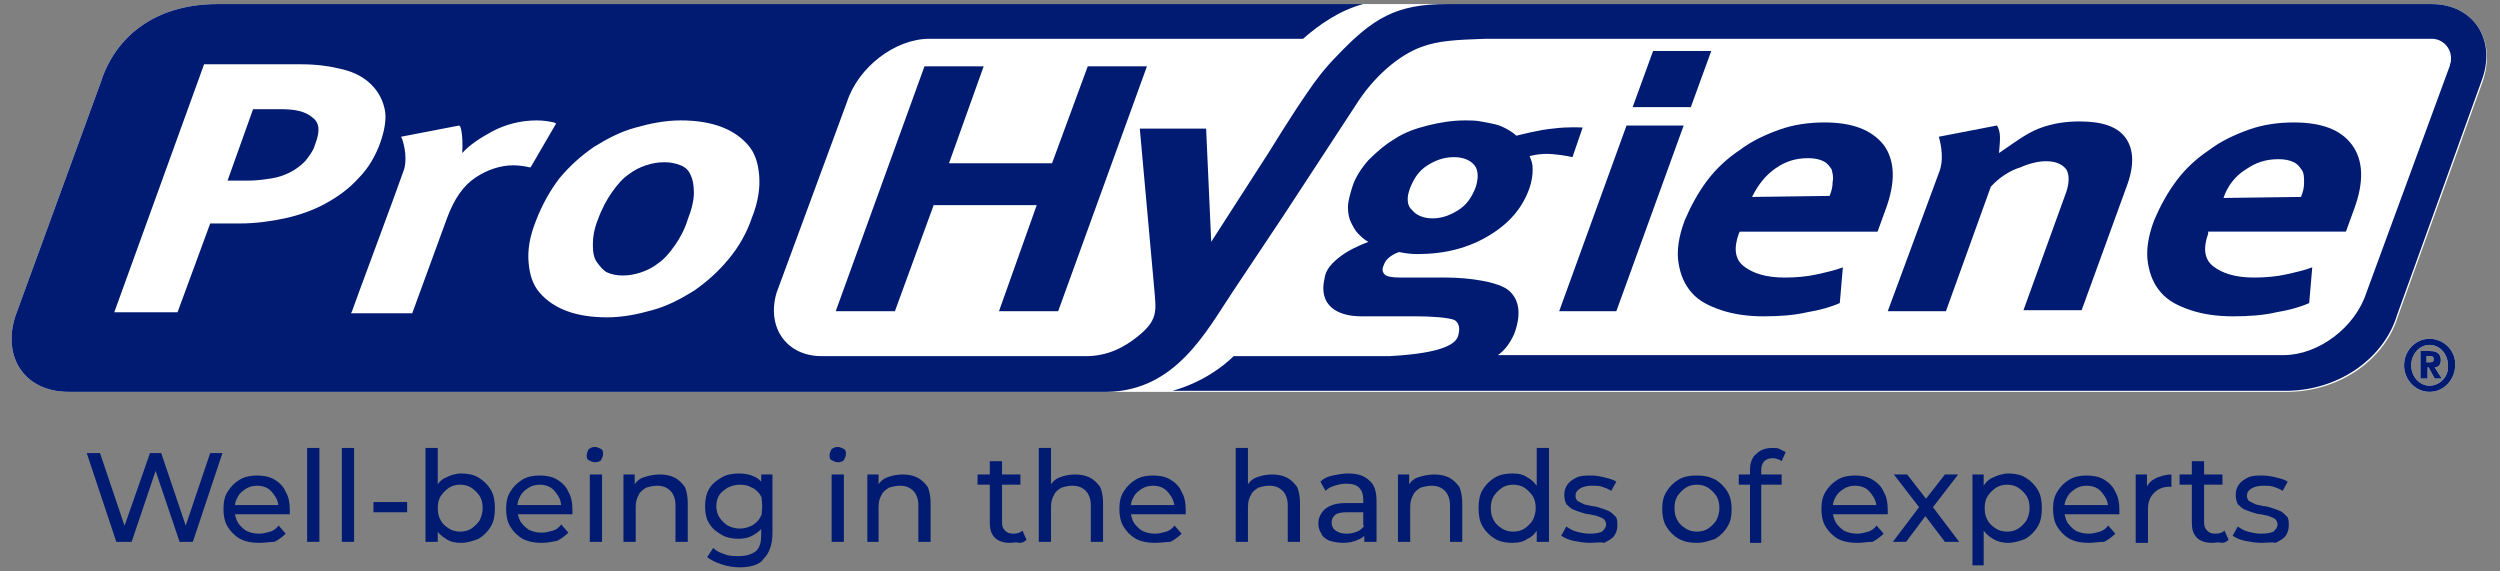 <?xml version="1.0" encoding="utf-8"?>
<!-- Generator: Adobe Illustrator 28.1.0, SVG Export Plug-In . SVG Version: 6.00 Build 0)  -->
<svg version="1.1" id="Capa_1" xmlns="http://www.w3.org/2000/svg" xmlns:xlink="http://www.w3.org/1999/xlink" x="0px" y="0px"
	 width="245" height="56" viewBox="0 0 245 56" style="enable-background:new 0 0 245 56;" xml:space="preserve">
<rect x="0" y="0" width="245" height="56" fill="#808080" stroke="none"/>
<style type="text/css">
	.st0{fill:#FFFFFF;}
	.st1{fill:#001B71;}
</style>
<g>
	<g>
		<g>
			<path class="st0" d="M238.3,0.4c0,0-91.4,0-96.5,0c-0.3,0-0.6,0-0.9,0l-7.3,0c0,0,0.1,0,0.1,0H21.3C14.9,0.4,11.2,3.9,9.9,8
				l-8.4,23c-1.3,4.1,1,7.4,5.2,7.4l101.8,0c0.2,0,0.3,0,0.5,0l6.1,0c0,0-0.1,0-0.1,0h18.4c0.1,0,0.3,0,0.4,0c0.2,0,0.4,0,0.6,0
				h89.9c5.3-0.1,9.5-3.4,10.7-7.4l8.3-23C244.7,3.9,242.4,0.4,238.3,0.4z"/>
			<path class="st0" d="M239.2,35.3c0-0.9-0.8-0.9-1.1-0.9h-0.9v2.7h0.7v-1.1h0.1l0.6,1.1h0.7l-0.7-1.1
				C238.9,36,239.2,35.8,239.2,35.3z M238.1,35.5h-0.3v-0.6h0.3c0.2,0,0.4,0,0.4,0.3C238.5,35.5,238.3,35.5,238.1,35.5z"/>
			<path class="st0" d="M238.1,33.2c-1.4,0-2.5,1.2-2.5,2.6c0,1.4,1.1,2.6,2.5,2.6c1.4,0,2.5-1.2,2.5-2.6
				C240.7,34.4,239.5,33.2,238.1,33.2z M238.1,37.8c-1,0-1.8-0.9-1.8-2c0-1.1,0.8-2,1.8-2c1,0,1.8,0.9,1.8,2
				C240,36.9,239.1,37.8,238.1,37.8z"/>
		</g>
		<g>
			<polygon class="st1" points="103.7,30.5 112.4,6.5 106.6,6.5 103.1,16 93,16 96.4,6.5 90.6,6.5 81.9,30.5 87.7,30.5 91.5,20.1
				101.6,20.1 97.9,30.5 			"/>
			<path class="st1" d="M238.3,0.4c0,0-91.4,0-96.5,0c-4.9,0-7.2,1.3-10.8,5.1c-1.1,1.1-2.1,2.4-2.9,3.6c-1.4,2-3.8,5.9-3.8,5.9
				l-5.6,8.7l-0.5-11.1h-6.5l1.4,15.5c0.2,2.4,0.5,3.3-1.9,5.1c-0.8,0.6-2.5,1.8-5.1,1.7H80.5c-3.4,0-5.4-2.8-4.4-6.2L83,10
				c1.1-3.4,4.7-6.2,8.1-6.2h36.6c1.6-1.4,3.6-2.8,5.9-3.4H21.3C14.9,0.4,11.2,3.9,9.9,8l-8.4,23c-1.3,4.1,1,7.4,5.2,7.4l101.8,0
				c6.7-0.1,9.7-5.9,12.3-9.8l5-7.5h0l7-10.7c1.8-2.9,4.3-5,6.5-5.8c1.6-0.6,3.3-0.7,6.3-0.8l87.2,0c0.2,0,0.4,0,0.6,0h4.9
				c1.1,0,1.9,0.9,1.9,1.9c0,0.2,0,0.4-0.1,0.6l0,0.1l-8.2,22.3c-1.1,3.4-4.7,6.1-8.1,6.1h-77c0.7-0.5,1.2-1.2,1.6-2.1
				c0.7-1.9,0.5-3.3-0.5-4.2c-1-0.9-4-1.3-6.2-1.3h-4.5c-0.8,0-1.3-0.1-1.5-0.3c-0.2-0.2-0.3-0.5-0.1-0.9c0.2-0.6,0.7-1,1.5-1.3
				c0.5,0.1,1.1,0.2,1.8,0.2c2.7,0,5-0.6,7-1.8c2-1.2,3.3-2.7,4-4.7c0.2-0.6,0.3-1.2,0.3-1.8c0-0.6-0.1-0.8-0.3-1.3
				c0,0,1-0.3,2.2-0.2c1.2,0.1,2,0.3,2,0.3l1-2.9c0,0-1.4-0.1-2.9,0.1c-1.3,0.1-3.6,0.7-3.6,0.7c-0.3-0.3-1.2-0.9-2-1.1
				c-0.4-0.1-0.9-0.2-1.5-0.3c-0.5-0.1-1.1-0.1-1.5-0.1c-1.3,0-2.5,0.2-3.7,0.5c-1.2,0.3-2.3,0.7-3.2,1.3c-1,0.6-1.8,1.3-2.6,2.1
				c-0.7,0.8-1.3,1.7-1.6,2.7c-0.2,0.7-0.4,1.3-0.4,1.9c0,0.6,0.1,1.1,0.3,1.5c0.2,0.4,0.4,0.8,0.7,1.1c0.3,0.3,0.6,0.6,1,0.8
				c-1,0.4-1.9,0.8-2.7,1.4c-0.8,0.6-1.5,1.3-1.6,2.2c-0.6,2.6,1.2,3.7,3.6,3.7h5.5c1.1,0,3.2,0.1,3.7,0.4c0.4,0.3,0.5,0.8,0.3,1.5
				c-0.2,0.7-1.2,1.7-6.7,2h-0.2l-15.1,0c-1,1-3.1,2.6-6,3.4h18.4c0.1,0,0.3,0,0.4,0c0.2,0,0.4,0,0.6,0h89.9
				c5.3-0.1,9.5-3.4,10.7-7.4l8.3-23C244.7,3.9,242.4,0.4,238.3,0.4z M27.9,21.4c-1.4,0.3-2.9,0.5-4.4,0.5h-2.9l-3.2,8.7h-6.2
				l8.8-24.3h9.5c1.6,0,2.9,0.2,4.1,0.5c1.2,0.3,2.1,0.8,2.8,1.5c0.7,0.7,1.1,1.5,1.3,2.4c0.2,0.9,0,2-0.4,3.2
				c-0.5,1.4-1.2,2.6-2.2,3.6c-0.9,1-2,1.8-3.3,2.5C30.7,20.6,29.3,21.1,27.9,21.4z M46.6,17.4c-1.2,0.8-2.1,2.1-2.8,4l-3.4,9.3h-6
				l0.1-0.2c0-0.1,4.6-12.4,5.1-13.9c0.4-1.4-0.2-3-0.2-3l-0.1-0.2l5.7-1.1l0.1,0.1c0,0,0.3,0.6,0.2,2.6c0.7-0.8,1.8-1.5,2.9-2.1
				c1.3-0.7,2.8-1.1,4.4-1.1c0.7,0,1.2,0.1,1.7,0.2l0.2,0.1l-2.5,4.3l-0.1,0c-0.4-0.1-1-0.2-1.6-0.2C49.1,16.2,47.8,16.6,46.6,17.4z
				 M73.7,21.3c-0.5,1.5-1.3,2.9-2.3,4.1c-1,1.2-2.1,2.2-3.4,3.1c-1.3,0.8-2.6,1.5-4.1,1.9c-1.4,0.4-2.9,0.7-4.4,0.7
				c-1.5,0-2.8-0.2-3.9-0.6c-1.1-0.4-2-1-2.7-1.8c-0.7-0.8-1-1.8-1.1-3c-0.1-1.2,0.1-2.5,0.7-4c0.6-1.6,1.4-3,2.3-4.2
				c1-1.2,2.1-2.2,3.4-3.1c1.3-0.8,2.6-1.5,4.1-1.9c1.4-0.4,2.9-0.7,4.4-0.7c1.5,0,2.8,0.2,3.9,0.6c1.1,0.4,2,1,2.7,1.8
				c0.7,0.8,1,1.8,1.1,3v0C74.5,18.4,74.3,19.8,73.7,21.3z M138.2,18.4c0.4-1,0.9-1.7,1.7-2.2c0.8-0.5,1.6-0.8,2.6-0.8
				c0.9,0,1.6,0.3,2,0.8c0.4,0.5,0.4,1.3,0.1,2.2c-0.4,1-0.9,1.7-1.7,2.2c-0.8,0.5-1.6,0.8-2.5,0.8c-0.9,0-1.6-0.3-2-0.8
				C137.9,20.2,137.8,19.4,138.2,18.4z"/>
			<path class="st1" d="M30.6,11.5c-0.7-0.6-1.7-0.8-3.1-0.8h-2.7l-2.5,7h2.1c0.7,0,1.4-0.1,2.1-0.2c0.7-0.1,1.3-0.3,1.9-0.6
				c0.6-0.3,1.1-0.7,1.5-1.1c0.4-0.5,0.8-1,1-1.7C31.4,12.8,31.3,12,30.6,11.5z"/>
			<path class="st1" d="M66.7,16.2c-0.5-0.2-1-0.3-1.6-0.3c-0.6,0-1.2,0.1-1.8,0.3c-0.6,0.2-1.2,0.5-1.7,0.9c-0.6,0.4-1.1,1-1.6,1.7
				c-0.5,0.7-1,1.6-1.4,2.7c-0.4,1-0.5,1.8-0.5,2.5c0,0.7,0.1,1.3,0.4,1.7c0.3,0.4,0.6,0.8,1,1c0.9,0.4,2.1,0.4,3.3,0
				c0.6-0.2,1.2-0.5,1.7-0.9c0.6-0.4,1.1-1,1.6-1.7c0.5-0.7,1-1.6,1.3-2.6c0.4-1,0.6-1.9,0.6-2.6c0-0.7-0.1-1.3-0.3-1.7
				C67.5,16.7,67.2,16.4,66.7,16.2z"/>
			<polygon class="st1" points="152.8,30.5 158.4,30.5 165,12.3 159.4,12.3 			"/>
			<polygon class="st1" points="160,10.5 165.7,10.5 167.7,5 162,5 			"/>
			<path class="st1" d="M178.8,12c-1.5,0-3,0.2-4.4,0.7c-1.4,0.5-2.7,1.1-3.9,2c-1.2,0.8-2.3,1.8-3.2,3c-0.9,1.2-1.6,2.5-2.2,3.9
				c-0.6,1.6-0.8,3-0.6,4.2c0.2,1.2,0.6,2.1,1.3,2.9c0.7,0.8,1.7,1.3,2.9,1.7c1.2,0.4,2.6,0.6,4.1,0.6c1.6,0,3-0.1,4.3-0.4
				c1.2-0.2,2.3-0.5,3.2-0.9l0.3-3.5c-0.8,0.3-1.7,0.5-2.6,0.7c-0.9,0.2-2,0.3-3.1,0.3c-1.8,0-3.1-0.4-4-1.1c-0.9-0.7-1-1.8-0.5-3.2
				l0.1-0.2h13.5l0.8-2.2c1-2.7,0.9-4.8-0.2-6.3C183.4,12.7,181.5,12,178.8,12z M179.6,17.8c0,0.5-0.1,0.9-0.3,1.4l-7.6,0.1
				c0.6-1.2,1.3-2.1,2.3-2.8c1-0.7,2-1,3.2-1c0.6,0,1.1,0.1,1.5,0.3c0.4,0.2,0.6,0.5,0.8,0.8C179.6,17,179.7,17.4,179.6,17.8z"/>
			<path class="st1" d="M185,30.5h5.7l4.4-12.2c0.8-0.9,1.9-1.6,2.9-1.9c0.9-0.4,1.8-0.6,2.5-0.6c1,0,1.6,0.3,2,0.8
				c0.3,0.5,0.3,1.3,0,2.2l-4.2,11.6h5.7l4.4-12.1c0.8-2.1,0.7-3.7-0.1-4.8c-0.8-1.1-2.3-1.6-4.5-1.6c-1.4,0-2.7,0.2-4,0.7
				c-1.3,0.5-2.7,1.6-3.9,2.4c0,0,0.1-1,0.1-1.5c0-0.8-0.3-1.2-0.3-1.2l-5.7,1.1c0,0,0.6,1.8,0.1,3.3C189.5,18.3,185,30.5,185,30.5z
				"/>
			<path class="st1" d="M216.4,22.7h13.5l0.8-2.2c1-2.7,0.9-4.8-0.2-6.3c-1.1-1.5-3-2.2-5.7-2.2c-1.5,0-3,0.2-4.4,0.7
				c-1.4,0.5-2.7,1.1-3.9,2c-1.2,0.8-2.3,1.8-3.2,3c-0.9,1.2-1.6,2.5-2.2,3.9c-0.6,1.6-0.8,3-0.6,4.2c0.2,1.2,0.6,2.1,1.3,2.9
				c0.7,0.8,1.7,1.3,2.9,1.7c1.2,0.4,2.6,0.6,4.1,0.6c1.6,0,3-0.1,4.3-0.4c1.2-0.2,2.3-0.5,3.2-0.9l0.3-3.5
				c-0.8,0.3-1.7,0.5-2.6,0.7c-0.9,0.2-2,0.3-3.1,0.3c-1.8,0-3.1-0.4-4-1.1c-0.9-0.7-1-1.8-0.5-3.2L216.4,22.7z M220.1,16.6
				c1-0.7,2-1,3.2-1c0.6,0,1.1,0.1,1.5,0.3c0.4,0.2,0.6,0.5,0.8,0.8c0.2,0.3,0.2,0.7,0.2,1.2c0,0.5-0.1,0.9-0.3,1.4l-7.6,0.1
				C218.3,18.2,219.1,17.2,220.1,16.6z"/>
			<path class="st1" d="M239.2,35.3c0-0.9-0.8-0.9-1.1-0.9h-0.9v2.7h0.7v-1.1h0.1l0.6,1.1h0.7l-0.7-1.1
				C238.9,36,239.2,35.8,239.2,35.3z M238.1,35.5h-0.3v-0.6h0.3c0.2,0,0.4,0,0.4,0.3C238.5,35.5,238.3,35.5,238.1,35.5z"/>
			<path class="st1" d="M238.1,33.2c-1.4,0-2.5,1.2-2.5,2.6c0,1.4,1.1,2.6,2.5,2.6c1.4,0,2.5-1.2,2.5-2.6
				C240.7,34.4,239.5,33.2,238.1,33.2z M238.1,37.8c-1,0-1.8-0.9-1.8-2c0-1.1,0.8-2,1.8-2c1,0,1.8,0.9,1.8,2
				C240,36.9,239.1,37.8,238.1,37.8z"/>
		</g>
	</g>
	<g>
		<path class="st1" d="M11.4,53.1l-2.9-8.7h1.3l2.7,8h-0.6l2.8-8h1.1l2.7,8h-0.6l2.7-8h1.2l-2.9,8.7h-1.3l-2.5-7.4h0.3l-2.5,7.4
			H11.4z"/>
		<path class="st1" d="M25.4,53.2c-0.7,0-1.3-0.1-1.9-0.4c-0.5-0.3-0.9-0.7-1.2-1.2c-0.3-0.5-0.4-1.1-0.4-1.7c0-0.7,0.1-1.2,0.4-1.7
			c0.3-0.5,0.7-0.9,1.2-1.2c0.5-0.3,1.1-0.4,1.7-0.4c0.6,0,1.2,0.1,1.7,0.4c0.5,0.3,0.9,0.7,1.1,1.2c0.3,0.5,0.4,1.1,0.4,1.8
			c0,0,0,0.1,0,0.2c0,0.1,0,0.1,0,0.2h-5.6v-0.9h5l-0.5,0.3c0-0.4-0.1-0.8-0.3-1.1c-0.2-0.3-0.4-0.6-0.7-0.8
			c-0.3-0.2-0.7-0.3-1.1-0.3c-0.4,0-0.8,0.1-1.1,0.3c-0.3,0.2-0.6,0.4-0.8,0.8c-0.2,0.3-0.3,0.7-0.3,1.1v0.2c0,0.4,0.1,0.8,0.3,1.2
			c0.2,0.3,0.5,0.6,0.8,0.8c0.4,0.2,0.8,0.3,1.3,0.3c0.4,0,0.7-0.1,1.1-0.2c0.3-0.1,0.6-0.3,0.8-0.6l0.7,0.8
			c-0.3,0.3-0.7,0.6-1.1,0.8C26.4,53.1,26,53.2,25.4,53.2z"/>
		<path class="st1" d="M30.1,53.1v-9.2h1.2v9.2H30.1z"/>
		<path class="st1" d="M33.5,53.1v-9.2h1.2v9.2H33.5z"/>
		<path class="st1" d="M36.6,50.2v-1h3.3v1H36.6z"/>
		<path class="st1" d="M41.7,53.1v-9.2h1.2v4.4l-0.1,1.5l0.1,1.5v1.8H41.7z M45.2,53.2c-0.6,0-1.1-0.1-1.5-0.4
			c-0.5-0.3-0.8-0.6-1.1-1.1c-0.3-0.5-0.4-1.1-0.4-1.9c0-0.7,0.1-1.4,0.4-1.9s0.6-0.9,1.1-1.1c0.4-0.2,0.9-0.4,1.5-0.4
			c0.6,0,1.2,0.1,1.7,0.4c0.5,0.3,0.9,0.7,1.2,1.2c0.3,0.5,0.4,1.1,0.4,1.8c0,0.7-0.1,1.3-0.4,1.8c-0.3,0.5-0.7,0.9-1.2,1.2
			C46.4,53,45.8,53.2,45.2,53.2z M45.1,52.1c0.4,0,0.8-0.1,1.1-0.3c0.3-0.2,0.6-0.5,0.8-0.8c0.2-0.4,0.3-0.8,0.3-1.2
			c0-0.5-0.1-0.9-0.3-1.2c-0.2-0.3-0.5-0.6-0.8-0.8c-0.3-0.2-0.7-0.3-1.1-0.3c-0.4,0-0.8,0.1-1.1,0.3c-0.3,0.2-0.6,0.5-0.8,0.8
			c-0.2,0.3-0.3,0.7-0.3,1.2c0,0.5,0.1,0.9,0.3,1.2c0.2,0.4,0.5,0.6,0.8,0.8C44.3,52,44.7,52.1,45.1,52.1z"/>
		<path class="st1" d="M53.1,53.2c-0.7,0-1.3-0.1-1.9-0.4c-0.5-0.3-0.9-0.7-1.2-1.2c-0.3-0.5-0.4-1.1-0.4-1.7c0-0.7,0.1-1.2,0.4-1.7
			c0.3-0.5,0.7-0.9,1.2-1.2c0.5-0.3,1.1-0.4,1.7-0.4c0.6,0,1.2,0.1,1.7,0.4c0.5,0.3,0.9,0.7,1.1,1.2c0.3,0.5,0.4,1.1,0.4,1.8
			c0,0,0,0.1,0,0.2c0,0.1,0,0.1,0,0.2h-5.6v-0.9h5L55,49.7c0-0.4-0.1-0.8-0.3-1.1c-0.2-0.3-0.4-0.6-0.7-0.8
			c-0.3-0.2-0.7-0.3-1.1-0.3c-0.4,0-0.8,0.1-1.1,0.3c-0.3,0.2-0.6,0.4-0.8,0.8c-0.2,0.3-0.3,0.7-0.3,1.1v0.2c0,0.4,0.1,0.8,0.3,1.2
			c0.2,0.3,0.5,0.6,0.8,0.8c0.4,0.2,0.8,0.3,1.3,0.3c0.4,0,0.7-0.1,1.1-0.2c0.3-0.1,0.6-0.3,0.8-0.6l0.7,0.8
			c-0.3,0.3-0.7,0.6-1.1,0.8C54.1,53.1,53.6,53.2,53.1,53.2z"/>
		<path class="st1" d="M58.3,45.3c-0.2,0-0.4-0.1-0.6-0.2c-0.2-0.1-0.2-0.3-0.2-0.5c0-0.2,0.1-0.4,0.2-0.6c0.2-0.1,0.3-0.2,0.6-0.2
			c0.2,0,0.4,0.1,0.6,0.2c0.2,0.1,0.2,0.3,0.2,0.5c0,0.2-0.1,0.4-0.2,0.6C58.8,45.2,58.6,45.3,58.3,45.3z M57.8,53.1v-6.6h1.2v6.6
			H57.8z"/>
		<path class="st1" d="M64.7,46.5c0.5,0,1,0.1,1.4,0.3c0.4,0.2,0.7,0.5,1,0.9c0.2,0.4,0.3,1,0.3,1.6v3.8h-1.2v-3.6
			c0-0.6-0.2-1.1-0.5-1.4c-0.3-0.3-0.7-0.5-1.3-0.5c-0.4,0-0.8,0.1-1.1,0.2c-0.3,0.2-0.6,0.4-0.7,0.7c-0.2,0.3-0.3,0.7-0.3,1.2v3.4
			h-1.2v-6.6h1.1v1.8l-0.2-0.5c0.2-0.4,0.5-0.8,1-1C63.6,46.6,64.1,46.5,64.7,46.5z"/>
		<path class="st1" d="M72.4,52.8c-0.6,0-1.2-0.1-1.7-0.4c-0.5-0.3-0.9-0.6-1.2-1.1c-0.3-0.5-0.4-1-0.4-1.7c0-0.6,0.1-1.2,0.4-1.7
			c0.3-0.5,0.7-0.8,1.2-1.1c0.5-0.3,1.1-0.4,1.7-0.4c0.6,0,1.1,0.1,1.5,0.3c0.5,0.2,0.8,0.6,1.1,1c0.3,0.5,0.4,1.1,0.4,1.8
			c0,0.7-0.1,1.3-0.4,1.8c-0.3,0.5-0.6,0.8-1.1,1.1C73.4,52.7,72.9,52.8,72.4,52.8z M72.5,55.6c-0.6,0-1.2-0.1-1.8-0.3
			c-0.6-0.2-1-0.4-1.4-0.7l0.6-0.9c0.3,0.3,0.7,0.5,1.1,0.6c0.4,0.2,0.9,0.2,1.4,0.2c0.8,0,1.3-0.2,1.7-0.5c0.4-0.4,0.5-0.9,0.5-1.7
			v-1.4l0.1-1.3l-0.1-1.3v-1.8h1.1v5.7c0,1.2-0.3,2-0.9,2.6C74.5,55.3,73.6,55.6,72.5,55.6z M72.5,51.8c0.4,0,0.8-0.1,1.2-0.3
			c0.3-0.2,0.6-0.4,0.8-0.8c0.2-0.3,0.3-0.7,0.3-1.1c0-0.4-0.1-0.8-0.3-1.1c-0.2-0.3-0.5-0.6-0.8-0.7c-0.3-0.2-0.7-0.3-1.2-0.3
			c-0.4,0-0.8,0.1-1.2,0.3c-0.3,0.2-0.6,0.4-0.8,0.7c-0.2,0.3-0.3,0.7-0.3,1.1c0,0.4,0.1,0.8,0.3,1.1c0.2,0.3,0.5,0.6,0.8,0.8
			C71.7,51.7,72.1,51.8,72.5,51.8z"/>
		<path class="st1" d="M82.1,45.3c-0.2,0-0.4-0.1-0.6-0.2c-0.2-0.1-0.2-0.3-0.2-0.5c0-0.2,0.1-0.4,0.2-0.6c0.2-0.1,0.3-0.2,0.6-0.2
			c0.2,0,0.4,0.1,0.6,0.2c0.2,0.1,0.2,0.3,0.2,0.5c0,0.2-0.1,0.4-0.2,0.6C82.6,45.2,82.4,45.3,82.1,45.3z M81.5,53.1v-6.6h1.2v6.6
			H81.5z"/>
		<path class="st1" d="M88.5,46.5c0.5,0,1,0.1,1.4,0.3c0.4,0.2,0.7,0.5,1,0.9c0.2,0.4,0.3,1,0.3,1.6v3.8H90v-3.6
			c0-0.6-0.2-1.1-0.5-1.4c-0.3-0.3-0.7-0.5-1.3-0.5c-0.4,0-0.8,0.1-1.1,0.2c-0.3,0.2-0.6,0.4-0.7,0.7c-0.2,0.3-0.3,0.7-0.3,1.2v3.4
			H85v-6.6h1.1v1.8l-0.2-0.5c0.2-0.4,0.5-0.8,1-1C87.4,46.6,87.9,46.5,88.5,46.5z"/>
		<path class="st1" d="M95.8,47.5v-1h4.2v1H95.8z M99,53.2c-0.7,0-1.2-0.2-1.5-0.5c-0.4-0.4-0.5-0.9-0.5-1.5v-6h1.2v6
			c0,0.4,0.1,0.6,0.3,0.8c0.2,0.2,0.4,0.3,0.8,0.3c0.4,0,0.7-0.1,0.9-0.3l0.4,0.9c-0.2,0.2-0.4,0.3-0.7,0.3
			C99.5,53.1,99.3,53.2,99,53.2z"/>
		<path class="st1" d="M105.4,46.5c0.5,0,1,0.1,1.4,0.3c0.4,0.2,0.7,0.5,1,0.9c0.2,0.4,0.3,1,0.3,1.6v3.8h-1.2v-3.6
			c0-0.6-0.2-1.1-0.5-1.4c-0.3-0.3-0.7-0.5-1.3-0.5c-0.4,0-0.8,0.1-1.1,0.2c-0.3,0.2-0.6,0.4-0.7,0.7c-0.2,0.3-0.3,0.7-0.3,1.2v3.4
			h-1.2v-9.2h1.2v4.4l-0.2-0.5c0.2-0.4,0.5-0.8,1-1C104.3,46.6,104.8,46.5,105.4,46.5z"/>
		<path class="st1" d="M113.2,53.2c-0.7,0-1.3-0.1-1.9-0.4c-0.5-0.3-0.9-0.7-1.2-1.2c-0.3-0.5-0.4-1.1-0.4-1.7
			c0-0.7,0.1-1.2,0.4-1.7c0.3-0.5,0.7-0.9,1.2-1.2c0.5-0.3,1.1-0.4,1.7-0.4c0.6,0,1.2,0.1,1.7,0.4c0.5,0.3,0.9,0.7,1.1,1.2
			c0.3,0.5,0.4,1.1,0.4,1.8c0,0,0,0.1,0,0.2c0,0.1,0,0.1,0,0.2h-5.6v-0.9h5l-0.5,0.3c0-0.4-0.1-0.8-0.3-1.1
			c-0.2-0.3-0.4-0.6-0.7-0.8c-0.3-0.2-0.7-0.3-1.1-0.3c-0.4,0-0.8,0.1-1.1,0.3c-0.3,0.2-0.6,0.4-0.8,0.8c-0.2,0.3-0.3,0.7-0.3,1.1
			v0.2c0,0.4,0.1,0.8,0.3,1.2c0.2,0.3,0.5,0.6,0.8,0.8c0.4,0.2,0.8,0.3,1.3,0.3c0.4,0,0.7-0.1,1.1-0.2c0.3-0.1,0.6-0.3,0.8-0.6
			l0.7,0.8c-0.3,0.3-0.7,0.6-1.1,0.8C114.3,53.1,113.8,53.2,113.2,53.2z"/>
		<path class="st1" d="M124.7,46.5c0.5,0,1,0.1,1.4,0.3c0.4,0.2,0.7,0.5,1,0.9c0.2,0.4,0.3,1,0.3,1.6v3.8h-1.2v-3.6
			c0-0.6-0.2-1.1-0.5-1.4c-0.3-0.3-0.7-0.5-1.3-0.5c-0.4,0-0.8,0.1-1.1,0.2c-0.3,0.2-0.6,0.4-0.7,0.7c-0.2,0.3-0.3,0.7-0.3,1.2v3.4
			h-1.2v-9.2h1.2v4.4l-0.2-0.5c0.2-0.4,0.5-0.8,1-1C123.6,46.6,124.1,46.5,124.7,46.5z"/>
		<path class="st1" d="M131.6,53.2c-0.5,0-0.9-0.1-1.3-0.2c-0.4-0.2-0.7-0.4-0.8-0.7c-0.2-0.3-0.3-0.6-0.3-1c0-0.4,0.1-0.7,0.3-1
			c0.2-0.3,0.4-0.5,0.8-0.7c0.4-0.2,0.9-0.3,1.6-0.3h2.1v0.9h-2c-0.6,0-1,0.1-1.2,0.3c-0.2,0.2-0.3,0.4-0.3,0.7
			c0,0.3,0.1,0.6,0.4,0.8c0.3,0.2,0.6,0.3,1.1,0.3c0.4,0,0.8-0.1,1.2-0.3c0.3-0.2,0.6-0.5,0.7-0.9l0.2,0.8c-0.2,0.4-0.4,0.7-0.8,0.9
			C132.7,53.1,132.2,53.2,131.6,53.2z M133.7,53.1v-1.4l-0.1-0.3v-2.4c0-0.5-0.1-0.9-0.4-1.2c-0.3-0.3-0.7-0.4-1.3-0.4
			c-0.4,0-0.8,0.1-1.1,0.2c-0.4,0.1-0.7,0.3-0.9,0.5l-0.5-0.9c0.3-0.3,0.7-0.5,1.2-0.6c0.5-0.1,1-0.2,1.5-0.2c0.9,0,1.6,0.2,2.1,0.7
			c0.5,0.4,0.7,1.1,0.7,2v4H133.7z"/>
		<path class="st1" d="M140.6,46.5c0.5,0,1,0.1,1.4,0.3c0.4,0.2,0.7,0.5,1,0.9c0.2,0.4,0.3,1,0.3,1.6v3.8h-1.2v-3.6
			c0-0.6-0.2-1.1-0.5-1.4c-0.3-0.3-0.7-0.5-1.3-0.5c-0.4,0-0.8,0.1-1.1,0.2c-0.3,0.2-0.6,0.4-0.7,0.7c-0.2,0.3-0.3,0.7-0.3,1.2v3.4
			h-1.2v-6.6h1.1v1.8l-0.2-0.5c0.2-0.4,0.5-0.8,1-1C139.5,46.6,140,46.5,140.6,46.5z"/>
		<path class="st1" d="M148.2,53.2c-0.6,0-1.2-0.1-1.7-0.4c-0.5-0.3-0.9-0.7-1.2-1.2c-0.3-0.5-0.4-1.1-0.4-1.8
			c0-0.7,0.1-1.3,0.4-1.8c0.3-0.5,0.7-0.9,1.2-1.2c0.5-0.3,1.1-0.4,1.7-0.4c0.6,0,1.1,0.1,1.5,0.4c0.4,0.2,0.8,0.6,1.1,1.1
			s0.4,1.1,0.4,1.9c0,0.7-0.1,1.4-0.4,1.9c-0.3,0.5-0.6,0.9-1.1,1.1C149.3,53.1,148.8,53.2,148.2,53.2z M148.3,52.1
			c0.4,0,0.8-0.1,1.1-0.3c0.3-0.2,0.6-0.5,0.8-0.8c0.2-0.4,0.3-0.8,0.3-1.2c0-0.5-0.1-0.9-0.3-1.2c-0.2-0.3-0.5-0.6-0.8-0.8
			c-0.3-0.2-0.7-0.3-1.1-0.3c-0.4,0-0.8,0.1-1.1,0.3c-0.3,0.2-0.6,0.5-0.8,0.8c-0.2,0.3-0.3,0.7-0.3,1.2c0,0.5,0.1,0.9,0.3,1.2
			c0.2,0.4,0.5,0.6,0.8,0.8C147.5,52,147.9,52.1,148.3,52.1z M150.6,53.1v-1.8l0.1-1.5l-0.1-1.5v-4.4h1.2v9.2H150.6z"/>
		<path class="st1" d="M155.8,53.2c-0.5,0-1.1-0.1-1.6-0.2c-0.5-0.1-0.9-0.3-1.2-0.5l0.5-0.9c0.3,0.2,0.6,0.4,1,0.5
			c0.4,0.1,0.8,0.2,1.3,0.2c0.6,0,1-0.1,1.2-0.2c0.2-0.2,0.4-0.4,0.4-0.7c0-0.2-0.1-0.4-0.2-0.5c-0.1-0.1-0.3-0.2-0.6-0.3
			c-0.2-0.1-0.5-0.1-0.8-0.2c-0.3,0-0.6-0.1-0.9-0.2c-0.3-0.1-0.6-0.2-0.8-0.3s-0.4-0.3-0.6-0.5c-0.1-0.2-0.2-0.5-0.2-0.9
			c0-0.4,0.1-0.7,0.3-1c0.2-0.3,0.5-0.5,0.9-0.7c0.4-0.2,0.9-0.2,1.5-0.2c0.4,0,0.9,0.1,1.3,0.2s0.8,0.2,1.1,0.4l-0.5,0.9
			c-0.3-0.2-0.6-0.3-0.9-0.4c-0.3-0.1-0.6-0.1-1-0.1c-0.5,0-0.9,0.1-1.2,0.3c-0.3,0.2-0.4,0.4-0.4,0.7c0,0.2,0.1,0.4,0.2,0.5
			c0.2,0.1,0.4,0.2,0.6,0.3c0.2,0.1,0.5,0.1,0.8,0.2c0.3,0,0.6,0.1,0.9,0.2c0.3,0.1,0.6,0.2,0.8,0.3c0.2,0.1,0.4,0.3,0.6,0.5
			c0.2,0.2,0.2,0.5,0.2,0.9c0,0.4-0.1,0.7-0.3,1c-0.2,0.3-0.6,0.5-1,0.7C156.9,53.1,156.4,53.2,155.8,53.2z"/>
		<path class="st1" d="M166.3,53.2c-0.7,0-1.2-0.1-1.8-0.4c-0.5-0.3-0.9-0.7-1.2-1.2c-0.3-0.5-0.4-1.1-0.4-1.7
			c0-0.7,0.1-1.2,0.4-1.7c0.3-0.5,0.7-0.9,1.2-1.2c0.5-0.3,1.1-0.4,1.8-0.4c0.7,0,1.2,0.1,1.8,0.4c0.5,0.3,0.9,0.7,1.2,1.2
			c0.3,0.5,0.4,1.1,0.4,1.7c0,0.7-0.1,1.2-0.4,1.7c-0.3,0.5-0.7,0.9-1.2,1.2C167.5,53,167,53.2,166.3,53.2z M166.3,52.1
			c0.4,0,0.8-0.1,1.1-0.3c0.3-0.2,0.6-0.5,0.8-0.8c0.2-0.4,0.3-0.8,0.3-1.2c0-0.5-0.1-0.9-0.3-1.2c-0.2-0.3-0.5-0.6-0.8-0.8
			c-0.3-0.2-0.7-0.3-1.1-0.3c-0.4,0-0.8,0.1-1.1,0.3c-0.3,0.2-0.6,0.5-0.8,0.8c-0.2,0.3-0.3,0.7-0.3,1.2c0,0.5,0.1,0.9,0.3,1.2
			c0.2,0.4,0.5,0.6,0.8,0.8C165.5,52,165.9,52.1,166.3,52.1z"/>
		<path class="st1" d="M170.4,47.5v-1h4.2v1H170.4z M171.5,53.1V46c0-0.6,0.2-1.2,0.6-1.5c0.4-0.4,0.9-0.6,1.6-0.6
			c0.3,0,0.5,0,0.7,0.1c0.2,0.1,0.4,0.2,0.6,0.3l-0.4,0.9c-0.1-0.1-0.3-0.2-0.4-0.2c-0.2-0.1-0.3-0.1-0.5-0.1
			c-0.3,0-0.6,0.1-0.8,0.3c-0.2,0.2-0.3,0.5-0.3,0.9v0.9l0,0.5v5.7H171.5z"/>
		<path class="st1" d="M182,53.2c-0.7,0-1.3-0.1-1.9-0.4c-0.5-0.3-0.9-0.7-1.2-1.2c-0.3-0.5-0.4-1.1-0.4-1.7c0-0.7,0.1-1.2,0.4-1.7
			c0.3-0.5,0.7-0.9,1.2-1.2c0.5-0.3,1.1-0.4,1.7-0.4c0.6,0,1.2,0.1,1.7,0.4c0.5,0.3,0.9,0.7,1.1,1.2c0.3,0.5,0.4,1.1,0.4,1.8
			c0,0,0,0.1,0,0.2c0,0.1,0,0.1,0,0.2h-5.6v-0.9h5l-0.5,0.3c0-0.4-0.1-0.8-0.3-1.1c-0.2-0.3-0.4-0.6-0.7-0.8
			c-0.3-0.2-0.7-0.3-1.1-0.3c-0.4,0-0.8,0.1-1.1,0.3c-0.3,0.2-0.6,0.4-0.8,0.8c-0.2,0.3-0.3,0.7-0.3,1.1v0.2c0,0.4,0.1,0.8,0.3,1.2
			c0.2,0.3,0.5,0.6,0.8,0.8c0.4,0.2,0.8,0.3,1.3,0.3c0.4,0,0.7-0.1,1.1-0.2c0.3-0.1,0.6-0.3,0.8-0.6l0.7,0.8
			c-0.3,0.3-0.7,0.6-1.1,0.8C183,53.1,182.5,53.2,182,53.2z"/>
		<path class="st1" d="M185.5,53.1l2.8-3.7l0,0.6l-2.7-3.5h1.3l2.1,2.7h-0.5l2.1-2.7h1.3l-2.7,3.5l0-0.6l2.8,3.7h-1.4l-2.2-2.9
			l0.5,0.1l-2.1,2.8H185.5z"/>
		<path class="st1" d="M193.3,55.5v-9h1.1v1.8l-0.1,1.5l0.1,1.5v4.1H193.3z M196.8,53.2c-0.5,0-1-0.1-1.5-0.4
			c-0.5-0.3-0.8-0.6-1.1-1.1c-0.3-0.5-0.4-1.1-0.4-1.9c0-0.7,0.1-1.4,0.4-1.9c0.3-0.5,0.6-0.9,1.1-1.1c0.4-0.2,1-0.4,1.5-0.4
			c0.6,0,1.2,0.1,1.7,0.4c0.5,0.3,0.9,0.7,1.2,1.2c0.3,0.5,0.4,1.1,0.4,1.8c0,0.7-0.1,1.3-0.4,1.8s-0.7,0.9-1.2,1.2
			C198,53,197.4,53.2,196.8,53.2z M196.7,52.1c0.4,0,0.8-0.1,1.1-0.3c0.3-0.2,0.6-0.5,0.8-0.8c0.2-0.4,0.3-0.8,0.3-1.2
			c0-0.5-0.1-0.9-0.3-1.2c-0.2-0.3-0.5-0.6-0.8-0.8c-0.3-0.2-0.7-0.3-1.1-0.3c-0.4,0-0.8,0.1-1.1,0.3c-0.3,0.2-0.6,0.5-0.8,0.8
			c-0.2,0.3-0.3,0.7-0.3,1.2c0,0.5,0.1,0.9,0.3,1.2c0.2,0.4,0.5,0.6,0.8,0.8C195.9,52,196.3,52.1,196.7,52.1z"/>
		<path class="st1" d="M204.7,53.2c-0.7,0-1.3-0.1-1.9-0.4c-0.5-0.3-0.9-0.7-1.2-1.2c-0.3-0.5-0.4-1.1-0.4-1.7
			c0-0.7,0.1-1.2,0.4-1.7c0.3-0.5,0.7-0.9,1.2-1.2c0.5-0.3,1.1-0.4,1.7-0.4c0.6,0,1.2,0.1,1.7,0.4c0.5,0.3,0.9,0.7,1.1,1.2
			c0.3,0.5,0.4,1.1,0.4,1.8c0,0,0,0.1,0,0.2c0,0.1,0,0.1,0,0.2h-5.6v-0.9h5l-0.5,0.3c0-0.4-0.1-0.8-0.3-1.1
			c-0.2-0.3-0.4-0.6-0.7-0.8c-0.3-0.2-0.7-0.3-1.1-0.3c-0.4,0-0.8,0.1-1.1,0.3c-0.3,0.2-0.6,0.4-0.8,0.8c-0.2,0.3-0.3,0.7-0.3,1.1
			v0.2c0,0.4,0.1,0.8,0.3,1.2c0.2,0.3,0.5,0.6,0.8,0.8c0.4,0.2,0.8,0.3,1.3,0.3c0.4,0,0.7-0.1,1.1-0.2c0.3-0.1,0.6-0.3,0.8-0.6
			l0.7,0.8c-0.3,0.3-0.7,0.6-1.1,0.8C205.7,53.1,205.2,53.2,204.7,53.2z"/>
		<path class="st1" d="M209.3,53.1v-6.6h1.1v1.8l-0.1-0.4c0.2-0.5,0.5-0.8,0.9-1c0.4-0.2,1-0.4,1.6-0.4v1.2c0,0-0.1,0-0.1,0
			c0,0-0.1,0-0.1,0c-0.6,0-1.1,0.2-1.5,0.6s-0.6,0.9-0.6,1.6v3.3H209.3z"/>
		<path class="st1" d="M213.6,47.5v-1h4.2v1H213.6z M216.8,53.2c-0.7,0-1.2-0.2-1.5-0.5c-0.4-0.4-0.5-0.9-0.5-1.5v-6h1.2v6
			c0,0.4,0.1,0.6,0.3,0.8c0.2,0.2,0.4,0.3,0.8,0.3c0.4,0,0.7-0.1,0.9-0.3l0.4,0.9c-0.2,0.2-0.4,0.3-0.7,0.3
			C217.4,53.1,217.1,53.2,216.8,53.2z"/>
		<path class="st1" d="M221.6,53.2c-0.5,0-1.1-0.1-1.6-0.2c-0.5-0.1-0.9-0.3-1.2-0.5l0.5-0.9c0.3,0.2,0.6,0.4,1,0.5
			c0.4,0.1,0.8,0.2,1.3,0.2c0.6,0,1-0.1,1.2-0.2c0.2-0.2,0.4-0.4,0.4-0.7c0-0.2-0.1-0.4-0.2-0.5c-0.1-0.1-0.3-0.2-0.6-0.3
			c-0.2-0.1-0.5-0.1-0.8-0.2c-0.3,0-0.6-0.1-0.9-0.2c-0.3-0.1-0.6-0.2-0.8-0.3s-0.4-0.3-0.6-0.5c-0.1-0.2-0.2-0.5-0.2-0.9
			c0-0.4,0.1-0.7,0.3-1c0.2-0.3,0.5-0.5,0.9-0.7c0.4-0.2,0.9-0.2,1.5-0.2c0.4,0,0.9,0.1,1.3,0.2s0.8,0.2,1.1,0.4l-0.5,0.9
			c-0.3-0.2-0.6-0.3-0.9-0.4c-0.3-0.1-0.6-0.1-1-0.1c-0.5,0-0.9,0.1-1.2,0.3c-0.3,0.2-0.4,0.4-0.4,0.7c0,0.2,0.1,0.4,0.2,0.5
			c0.2,0.1,0.4,0.2,0.6,0.3c0.2,0.1,0.5,0.1,0.8,0.2c0.3,0,0.6,0.1,0.9,0.2c0.3,0.1,0.6,0.2,0.8,0.3c0.2,0.1,0.4,0.3,0.6,0.5
			c0.2,0.2,0.2,0.5,0.2,0.9c0,0.4-0.1,0.7-0.3,1c-0.2,0.3-0.6,0.5-1,0.7C222.7,53.1,222.2,53.2,221.6,53.2z"/>
	</g>
</g>
</svg>
